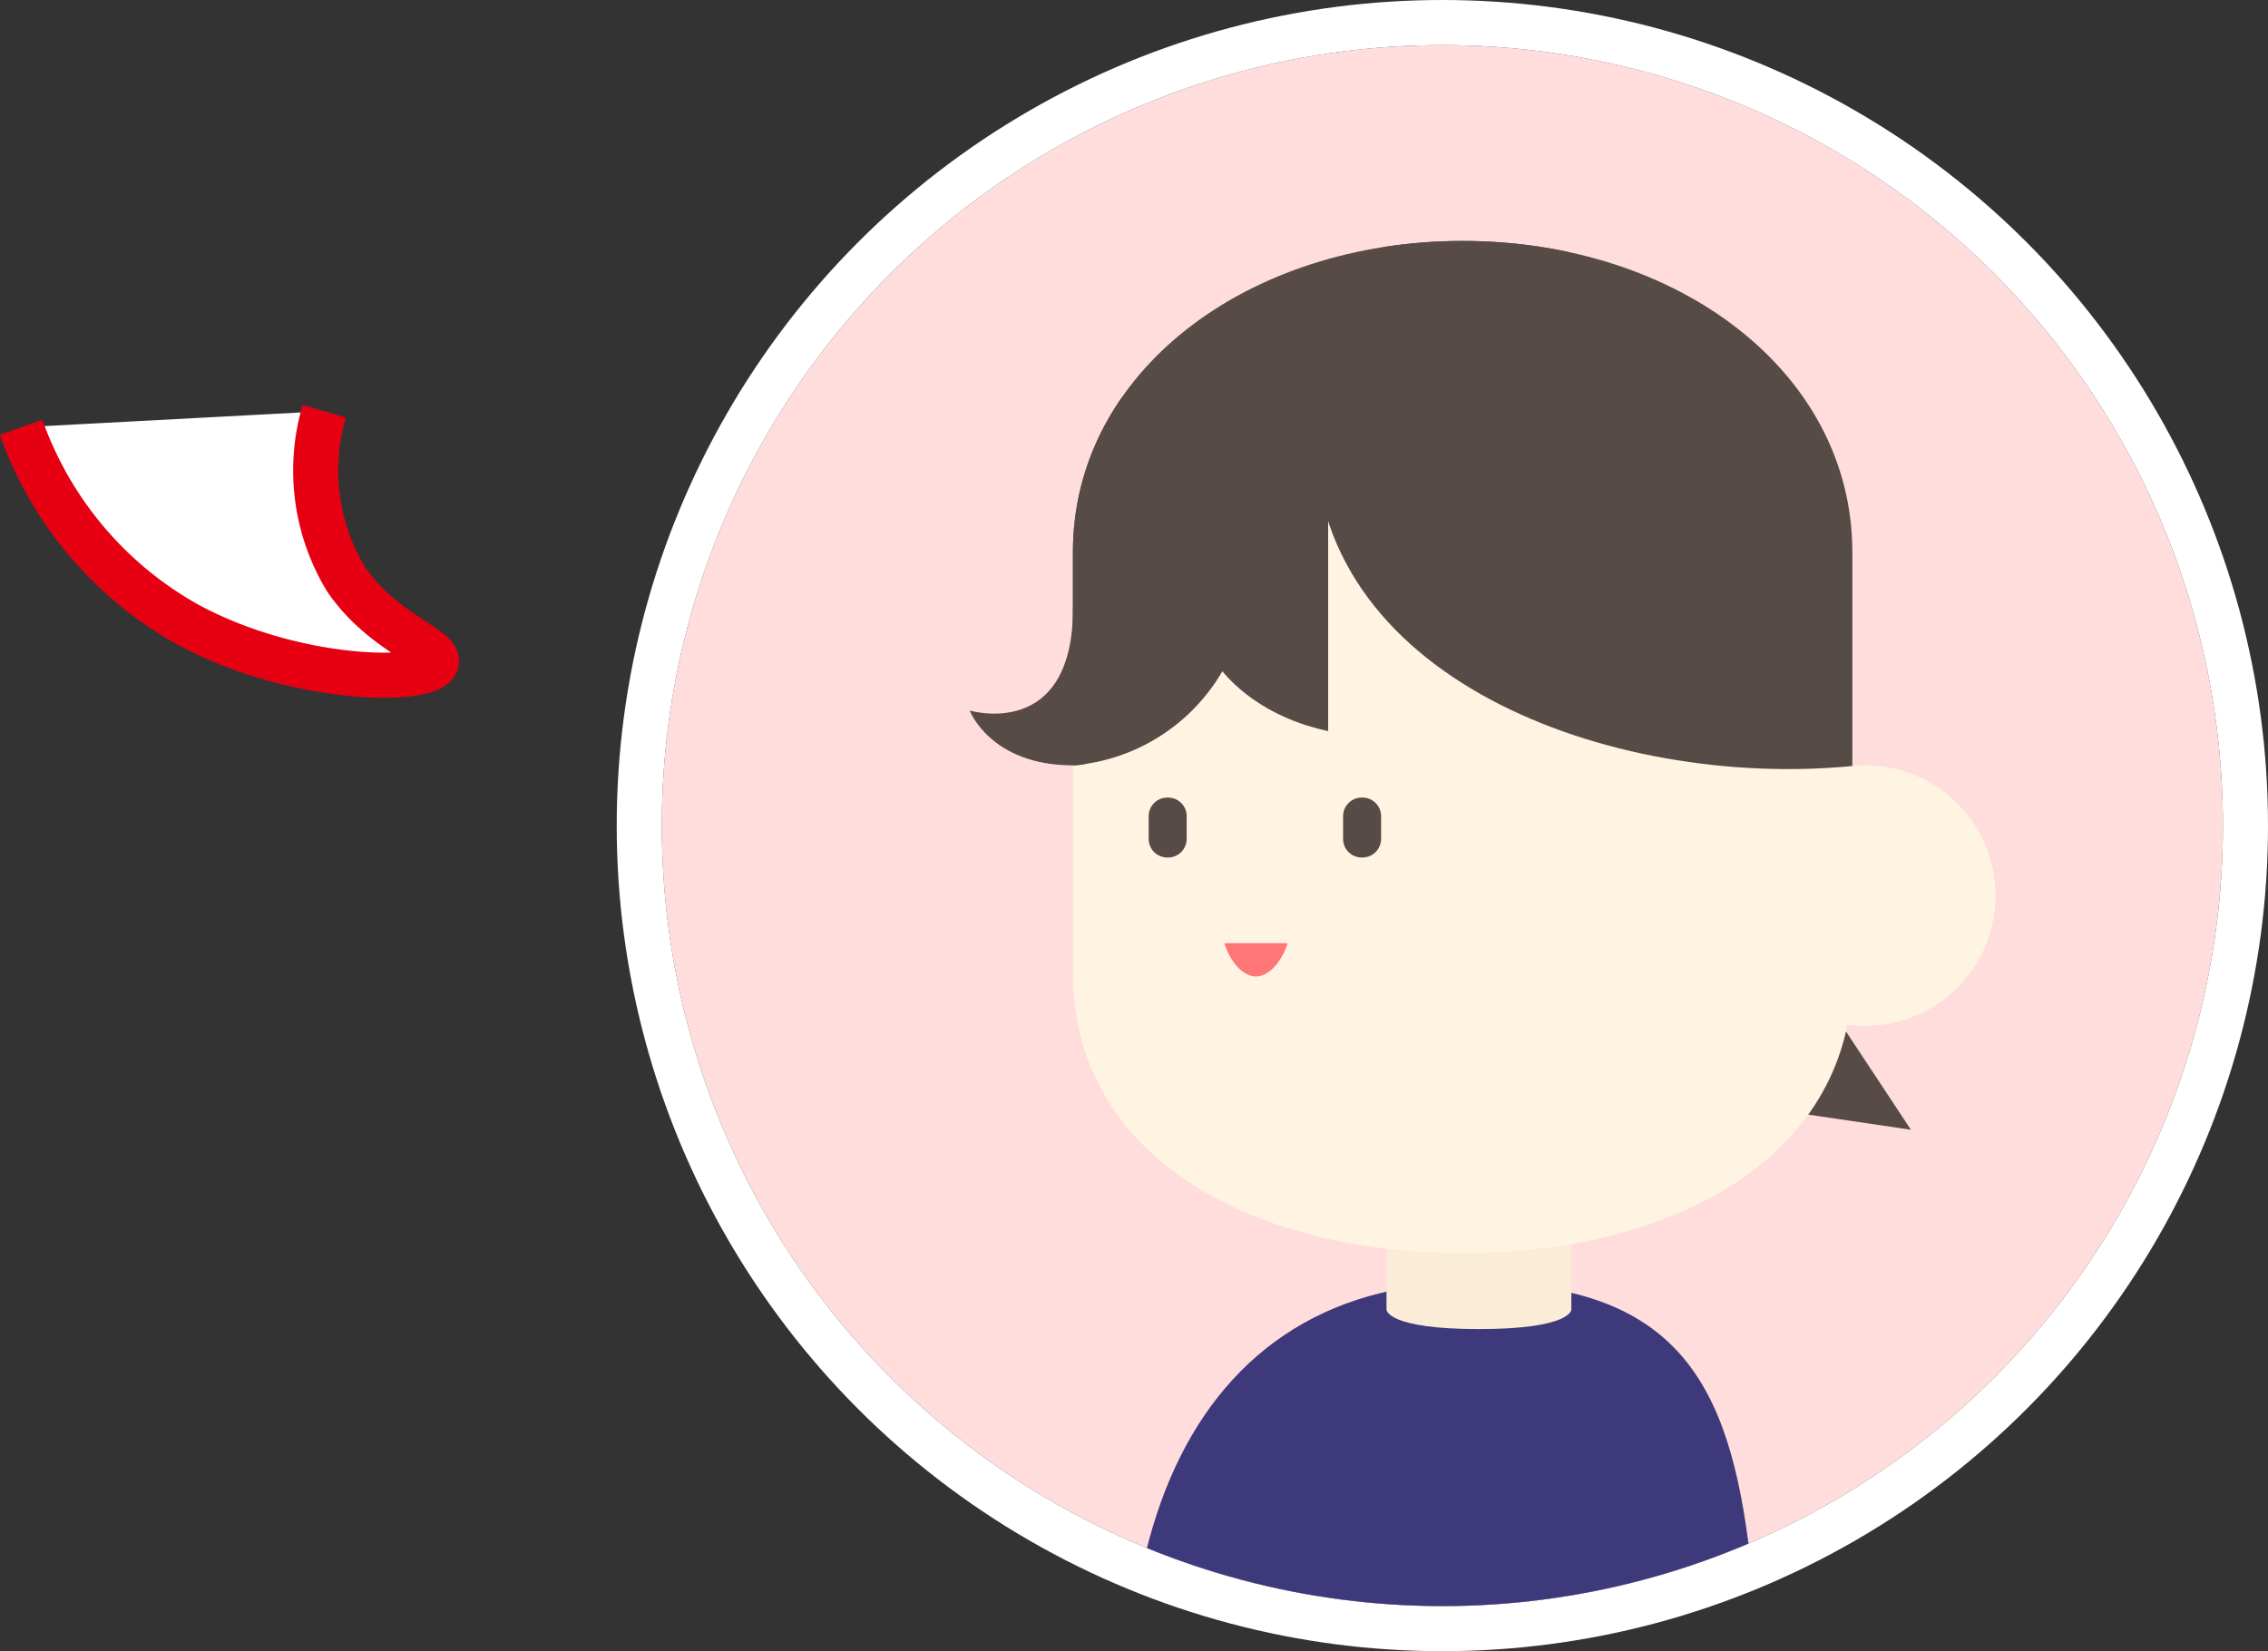 <svg xmlns="http://www.w3.org/2000/svg" width="100.607" height="73.25" viewBox="0 0 100.607 73.25"><rect x="0" y="0" width="100.607" height="73.25" fill="#333333" stroke="none"/><defs><clipPath id="a"><circle cx="34.625" cy="34.625" r="34.625" fill="#fff" stroke="#707070"/></clipPath><clipPath id="b"><path d="M159.929,73.015V91.727c0,7.991-7.739,12.383-17.287,12.383s-17.289-4.393-17.289-12.383V73.015c0-7.991,7.739-13.805,17.287-13.805s17.289,5.817,17.289,13.805" transform="translate(-125.354 -59.21)" fill="none"/></clipPath></defs><g transform="translate(-454.143 -1660.602)"><g transform="translate(483.5 1662.602)"><g fill="#fdd" stroke="#fff" stroke-width="2"><circle cx="34.625" cy="34.625" r="34.625" stroke="none"/><circle cx="34.625" cy="34.625" r="35.625" fill="none"/></g><g clip-path="url(#a)"><g transform="translate(3.766 -1.161) translate(9.892 9.85)"><path d="M244.891,444.662a2.631,2.631,0,1,0-3.365-1.587,2.63,2.63,0,0,0,3.365,1.587" transform="translate(-221.439 -393.782)" fill="#ff4d4d"/><path d="M163.273,473.16c-3.9-16.722.582-30,13.893-30,9.086,0,11.429,4.419,12.336,12.118.579,4.911-.734,14.616-1.621,17.885Z" transform="translate(-154.889 -396.95)" fill="#3e397b"/><path d="M237.193,389.867H229v7.617s0,.861,4.1.861,4.1-.861,4.1-.861Z" transform="translate(-210.511 -350.074)" fill="#faecd7"/><path d="M106.668,339.453l-2.861,4.727,6.629.977Z" transform="translate(-68.684 -305.728)" fill="#564b46"/><path d="M142.643,59.21c9.548,0,17.287,5.815,17.287,13.805V91.727c0,7.991-7.739,12.383-17.287,12.383s-17.289-4.393-17.289-12.383V73.015c0-7.991,7.739-13.805,17.287-13.805" transform="translate(-120.773 -59.21)" fill="#fff3e2"/><path d="M403.916,194.4c0,5.935-4.585,4.561-4.585,4.561s.916,2.432,4.585,2.432c3.6,0,0-6.993,0-6.993" transform="translate(-399.331 -178.129)" fill="#564b46"/><path d="M72.6,258.287a5.78,5.78,0,1,0,5.78-5.78,5.78,5.78,0,0,0-5.78,5.78" transform="translate(-38.656 -229.245)" fill="#fff3e2"/><path d="M299.9,267.055h.033a.827.827,0,0,0,.826-.826v-1.006a.826.826,0,0,0-.826-.826H299.9a.826.826,0,0,0-.826.826v1.007a.826.826,0,0,0,.826.826" transform="translate(-282.51 -239.704)" fill="#564b46"/><path d="M371.555,267.055h.033a.827.827,0,0,0,.826-.826v-1.006a.826.826,0,0,0-.826-.826h-.033a.826.826,0,0,0-.826.826v1.007a.826.826,0,0,0,.826.826" transform="translate(-362.789 -239.704)" fill="#564b46"/><path d="M336.388,318.081c-.189.662-.745,1.477-1.4,1.477s-1.214-.817-1.4-1.477Z" transform="translate(-322.29 -286.928)" fill="#ff7677"/><g transform="translate(4.58)" clip-path="url(#b)" fill="#564b46"><path d="M324.611,138.133v12.244c-3.469-.726-6.023-3.191-6.023-6.122s2.553-5.4,6.023-6.123" transform="translate(-313.29 -128.635)"/><path d="M.007,16.911c-.354,11.147,13.11,16.094,23.832,15.052,10.7-1.039,15.086-6.68,15.086-15.052S30.213,1.756,19.465,1.756.271,8.545.006,16.911" transform="translate(10.737 -8.67)"/><path d="M348.072,120.83a8.446,8.446,0,1,0,8.448-8.446,8.446,8.446,0,0,0-8.448,8.446h0Z" transform="translate(-357.192 -105.985)"/><path transform="translate(-8.98 -7.126)" d="M0 0H30.914V18.871H0z"/><path d="M404.055,153.78c0,5.935-4.628,4.561-4.628,4.561a4.326,4.326,0,0,0,4.628,2.428c3.58-.423,0-6.988,0-6.988" transform="translate(-404.054 -142.399)"/></g></g></g></g><path d="M113.062,143.255a9.313,9.313,0,0,0,.961,7.444c1.657,2.435,4.251,3.081,4,3.722-.363.928-6.3.867-11.044-1.718a16.2,16.2,0,0,1-7.363-8.733" transform="translate(355.465 1535.589)" fill="#fff" stroke="#e60012" stroke-linejoin="round" stroke-width="2"/></g></svg>